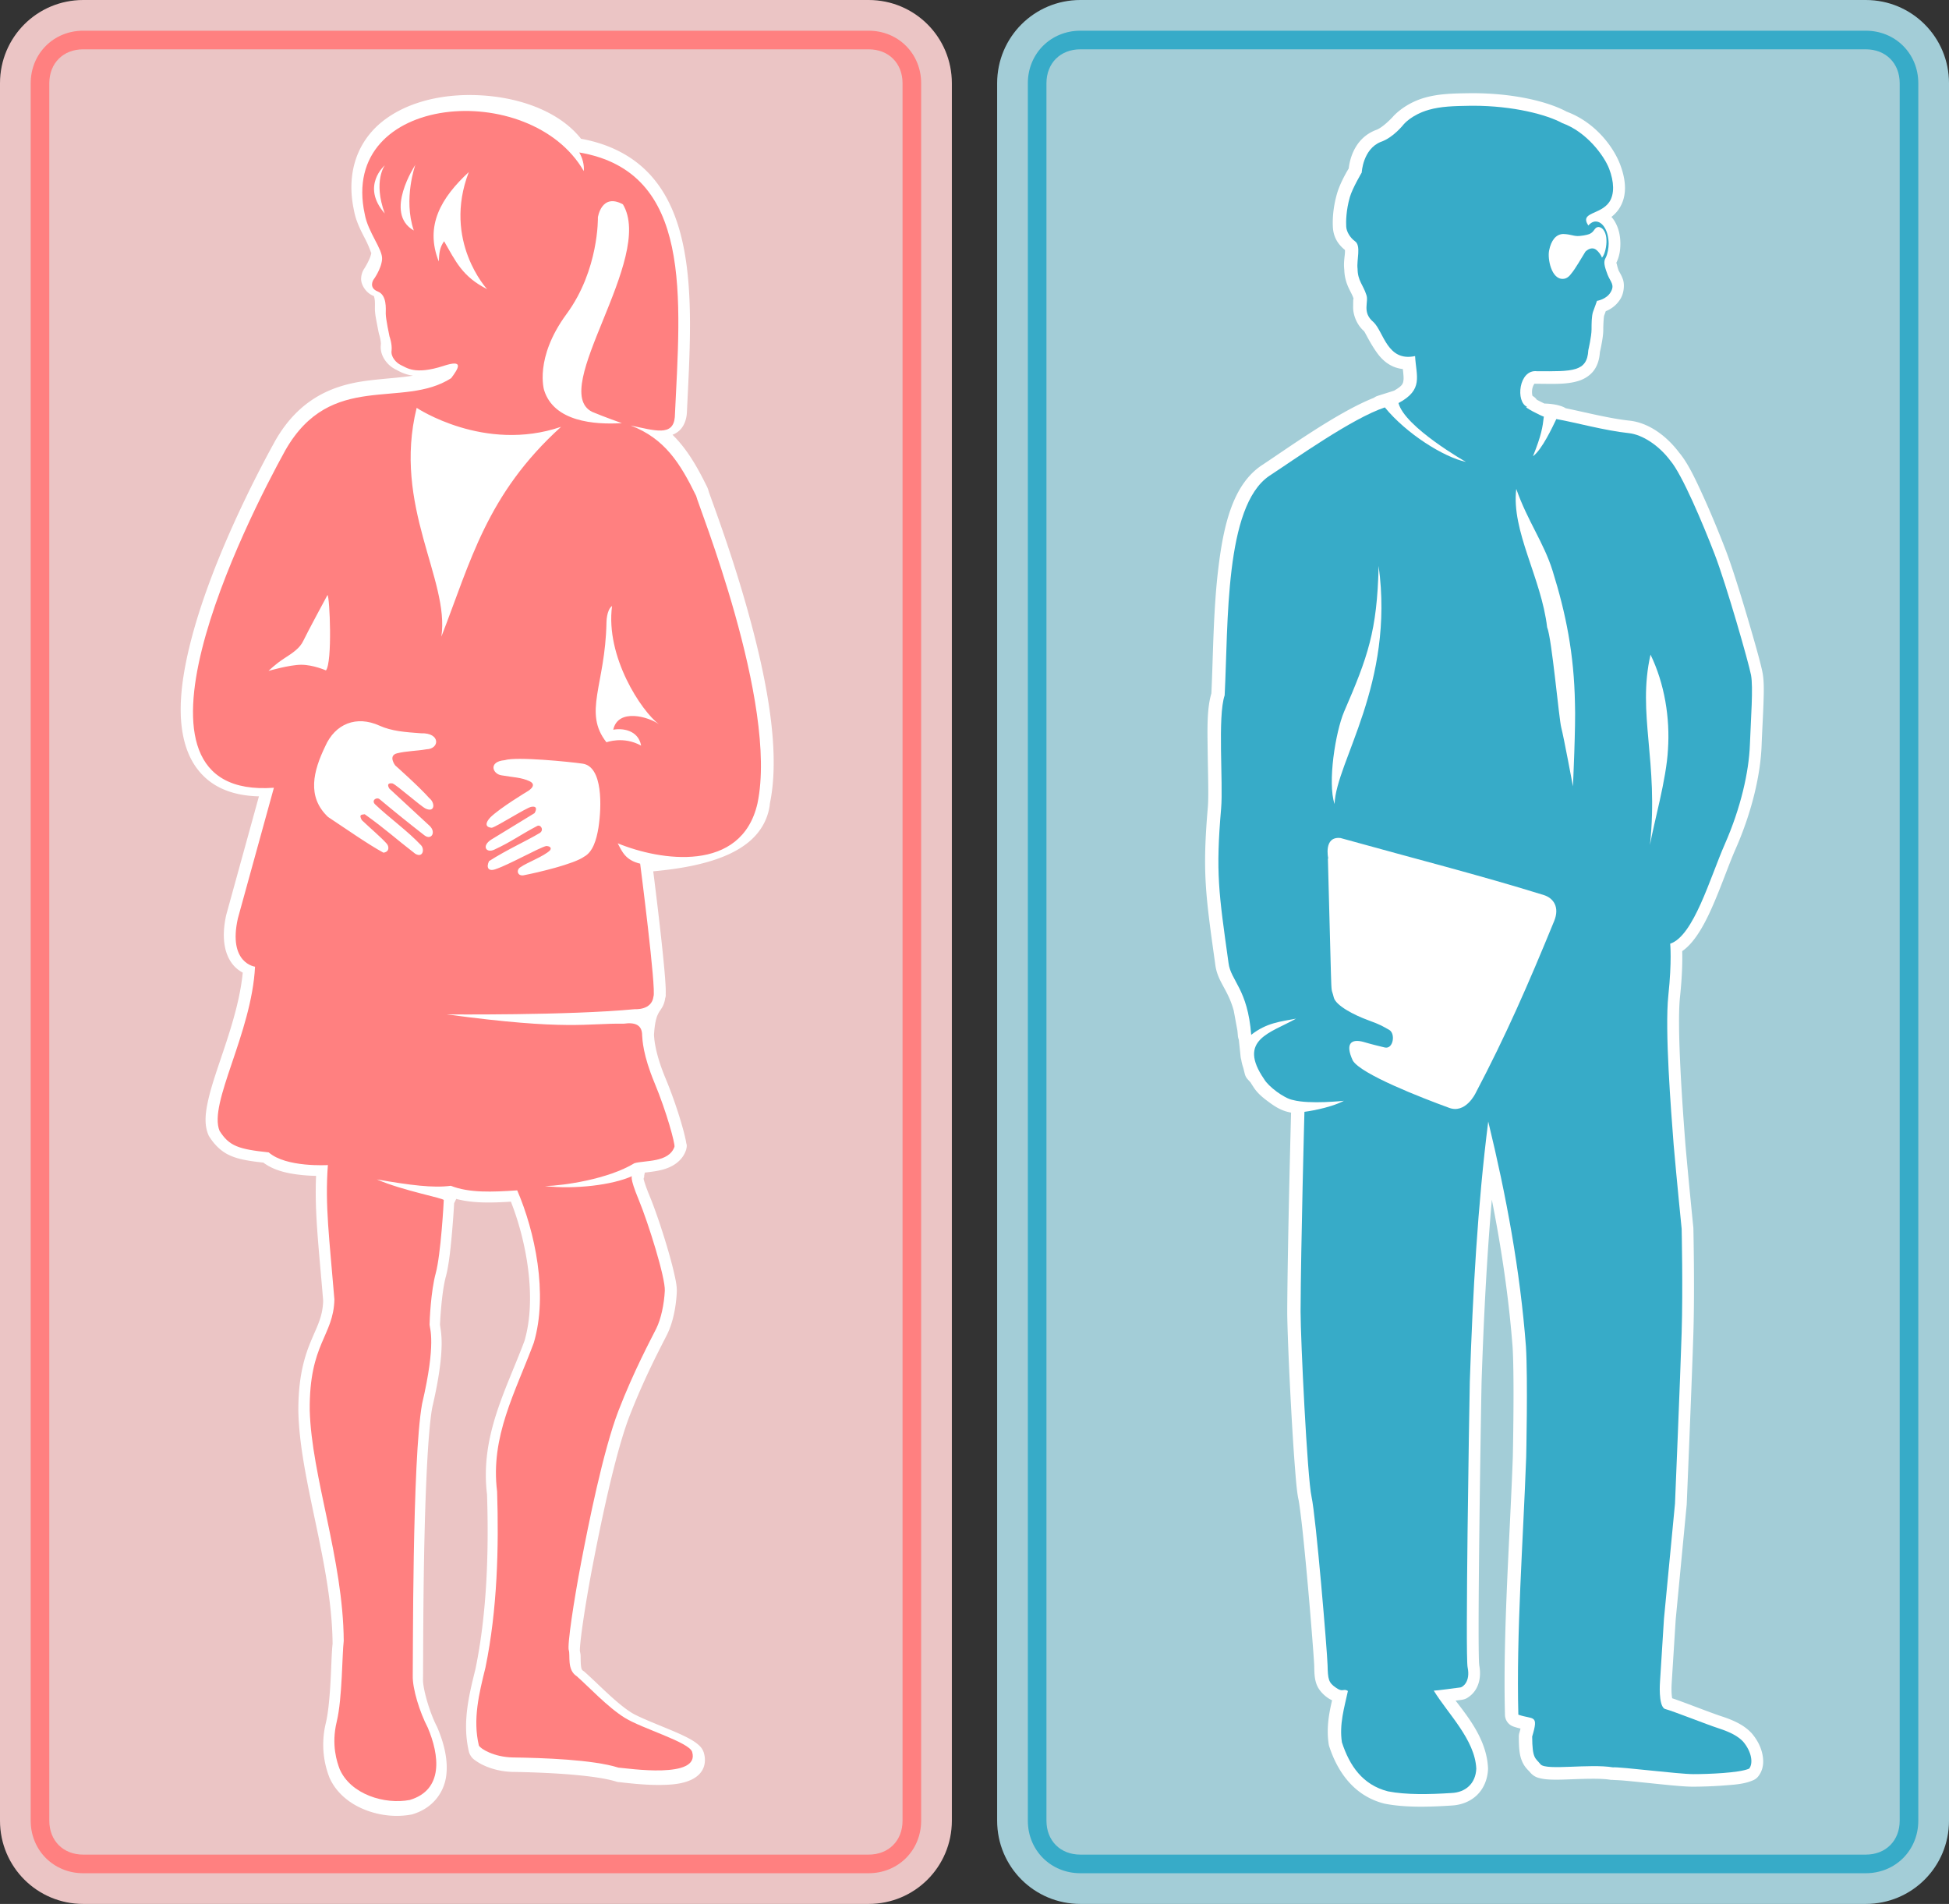 <?xml version="1.0" encoding="UTF-8" standalone="no"?>
<!-- Created with Inkscape (http://www.inkscape.org/) -->

<svg
   xmlns:dc="http://purl.org/dc/elements/1.1/"
   xmlns:cc="http://creativecommons.org/ns#"
   xmlns:rdf="http://www.w3.org/1999/02/22-rdf-syntax-ns#"
   xmlns:svg="http://www.w3.org/2000/svg"
   xmlns="http://www.w3.org/2000/svg"
   xmlns:sodipodi="http://sodipodi.sourceforge.net/DTD/sodipodi-0.dtd"
   xmlns:inkscape="http://www.inkscape.org/namespaces/inkscape"
   width="692.661"
   height="676.567"
   id="svg2"
   version="1.1"
   inkscape:version="0.91 r13725"
   sodipodi:docname="damske_a_panske_wc.svg">
  <rect width="100%" height="100%" fill="#333333" stroke="none"/>
  <defs
     id="defs4">
    <symbol
       id="*PAPER_SPACE" />
    <symbol
       id="*MODEL_SPACE" />
    <pattern
       id="Hatch"
       x="0"
       y="0"
       patternUnits="userSpaceOnUse"
       width="8"
       height="8">
      <path
         id="path2995"
         d="M8 4 l-4,4"
         stroke-width="0.25"
         stroke="#000000"
         linecap="square" />
      <path
         id="path2997"
         d="M6 2 l-4,4"
         stroke-width="0.25"
         stroke="#000000"
         linecap="square" />
      <path
         id="path2999"
         d="M4 0 l-4,4"
         stroke-width="0.25"
         stroke="#000000"
         linecap="square" />
    </pattern>
    <marker
       orient="auto"
       id="DistanceX"
       style="overflow:visible"
       refX="0"
       refY="0">
      <path
         id="path2992"
         d="M 3,-3 -3,3 M 0,-5 0,5"
         style="stroke:#000000;stroke-width:0.5"
         inkscape:connector-curvature="0" />
    </marker>
    <symbol
       id="*PAPER_SPACE-0" />
    <symbol
       id="*MODEL_SPACE-4" />
    <pattern
       id="Hatch-7"
       x="0"
       y="0"
       patternUnits="userSpaceOnUse"
       width="8"
       height="8">
      <path
         id="path3033"
         d="M8 4 l-4,4"
         stroke-width="0.25"
         stroke="#000000"
         linecap="square" />
      <path
         id="path3035"
         d="M6 2 l-4,4"
         stroke-width="0.25"
         stroke="#000000"
         linecap="square" />
      <path
         id="path3037"
         d="M4 0 l-4,4"
         stroke-width="0.25"
         stroke="#000000"
         linecap="square" />
    </pattern>
    <marker
       orient="auto"
       id="DistanceX-1"
       style="overflow:visible"
       refX="0"
       refY="0">
      <path
         id="path3030"
         d="M 3,-3 -3,3 M 0,-5 0,5"
         style="stroke:#000000;stroke-width:0.5"
         inkscape:connector-curvature="0" />
    </marker>
    <pattern
       id="Hatch-4"
       x="0"
       y="0"
       patternUnits="userSpaceOnUse"
       width="8"
       height="8">
      <path
         id="path3071"
         d="M8 4 l-4,4"
         stroke-width="0.25"
         stroke="#000000"
         linecap="square" />
      <path
         id="path3073"
         d="M6 2 l-4,4"
         stroke-width="0.25"
         stroke="#000000"
         linecap="square" />
      <path
         id="path3075"
         d="M4 0 l-4,4"
         stroke-width="0.25"
         stroke="#000000"
         linecap="square" />
    </pattern>
    <marker
       orient="auto"
       id="DistanceX-9"
       style="overflow:visible"
       refX="0"
       refY="0">
      <path
         id="path3068"
         d="M 3,-3 -3,3 M 0,-5 0,5"
         style="stroke:#000000;stroke-width:0.5"
         inkscape:connector-curvature="0" />
    </marker>
    <style
       id="style3099"
       type="text/css">
   
    .fil0 {fill:#2A2A29}
   
  </style>
  </defs>
  <sodipodi:namedview
     id="base"
     pagecolor="#ffffff"
     bordercolor="#666666"
     borderopacity="1.0"
     inkscape:pageopacity="0.0"
     inkscape:pageshadow="2"
     inkscape:zoom="0.49497475"
     inkscape:cx="233.5735"
     inkscape:cy="413.50579"
     inkscape:document-units="px"
     inkscape:current-layer="layer1"
     showgrid="false"
     inkscape:window-width="1600"
     inkscape:window-height="1137"
     inkscape:window-x="-8"
     inkscape:window-y="-8"
     inkscape:window-maximized="1"
     fit-margin-top="0"
     fit-margin-left="0"
     fit-margin-right="0"
     fit-margin-bottom="0" />
  <g
     inkscape:label="Layer 1"
     inkscape:groupmode="layer"
     id="layer1"
     transform="translate(-28.244,-124.105)">
    <g
       id="g3019">
      <g
         id="g3003"
         inkscape:label="0" />
      <g
         id="g3005"
         inkscape:label="LAYER_1" />
    </g>
    <g
       id="g3057">
      <g
         id="g3041"
         inkscape:label="0" />
      <g
         id="g3043"
         inkscape:label="LAYER_1" />
    </g>
    <g
       id="g3091">
      <g
         id="g3077"
         inkscape:label="0" />
      <g
         id="g3079"
         inkscape:label="LAYER_1" />
    </g>
    <g
       id="g3373">
      <path
         inkscape:connector-curvature="0"
         id="rect3141"
         d="m 57.831,124.105 279.11,0 c 16.391,0 29.587,13.196 29.587,29.587 l 0,617.393 c 0,16.391 -13.196,29.587 -29.587,29.587 l -279.11,0 c -16.391,0 -29.587,-13.196 -29.587,-29.587 l 0,-617.393 c 0,-16.391 13.196,-29.587 29.587,-29.587 z"
         style="fill:#ffd5d5;fill-opacity:0.902;fill-rule:evenodd;stroke:none" />
      <path
         inkscape:connector-curvature="0"
         d="m 194.201,158.111 c -10.97,0.161 -21.822,2.982 -29.77,9.237 -8.45,6.65 -13.137,17.577 -10.175,31.396 0.009,0.046 0.014,0.09 0.024,0.135 l 0.004,0 c 0.719,3.91 2.506,7.264 3.931,10.006 1.442,2.774 2.194,5.162 2.197,5.116 -0.125,1.881 -2.444,5.587 -2.444,5.587 a 3.484,3.482 0 0 0 -0.163,0.239 c 0,0 -0.94,1.333 -0.993,3.327 -0.052,1.994 1.6,4.843 4.254,5.886 0.247,0.097 0.341,0.189 0.53,1.211 0.189,1.023 0.12,2.334 0.12,3.539 0,1.758 0.383,3.493 0.726,5.332 0.342,1.839 0.682,3.439 0.682,3.439 a 3.484,3.482 0 0 0 0.148,0.494 c 0,0 0.675,2.325 0.558,3.495 l 0.004,0 c -0.282,2.188 0.505,4.136 1.527,5.551 1.053,1.457 2.361,2.511 3.855,3.208 a 3.484,3.482 0 0 0 0.076,0.032 c 0.26,0.114 2.286,1.445 5.223,1.945 0.732,0.125 1.523,0.204 2.384,0.223 -5.658,1.092 -12.04,1.269 -18.806,2.2 -11.078,1.524 -23.135,5.92 -31.828,21.123 a 3.484,3.482 0 0 0 -0.02,0.044 c -6.89,12.434 -23.141,43.762 -30.193,72.057 -3.526,14.147 -4.93,27.582 -0.937,38.023 1.996,5.22 5.519,9.668 10.637,12.452 4.041,2.198 8.977,3.35 14.819,3.459 l -11.638,42.187 a 3.484,3.482 0 0 0 -0.044,0.163 c -1.959,8.72 -0.337,14.446 2.472,17.712 1.075,1.25 2.297,2.098 3.401,2.67 -0.986,10.52 -4.689,21.485 -7.962,31.177 -1.767,5.232 -3.401,10.092 -4.37,14.473 -0.968,4.381 -1.43,8.374 0.08,12.038 a 3.484,3.482 0 0 0 0.275,0.53 c 1.934,3.062 4.354,5.444 7.611,6.818 3.037,1.282 6.604,1.836 11.526,2.379 4.122,3.114 9.477,3.993 13.966,4.439 1.858,0.185 3.5,0.244 4.932,0.267 -0.592,13.208 0.885,24.805 2.512,44.622 -0.179,5.725 -2.078,8.921 -4.338,14.341 -2.282,5.473 -4.588,12.8 -4.481,25.204 a 3.484,3.482 0 0 0 0.004,0.064 c 0.638,24.58 11.938,54.111 12.16,82.326 -0.334,2.883 -0.421,7.587 -0.706,12.907 -0.294,5.506 -0.8,11.483 -1.694,15.226 -0.002,0.007 -0.004,0.008 -0.004,0.012 -2.249,9.272 0.192,16.432 1.208,19.099 a 3.484,3.482 0 0 0 0.064,0.163 c 2.436,5.534 7.271,9.249 12.555,11.333 5.284,2.084 11.112,2.649 16.338,1.654 a 3.484,3.482 0 0 0 0.343,-0.084 c 7.179,-2.137 11.084,-7.71 11.821,-13.512 0.737,-5.802 -0.933,-11.81 -3.166,-17.059 a 3.484,3.482 0 0 0 -0.116,-0.247 c -2.596,-4.973 -5.061,-13.513 -4.976,-16.907 0.073,-2.914 0.002,-21.832 0.375,-43.028 0.372,-21.175 1.263,-44.494 2.91,-53.587 2.597,-11.121 3.311,-18.081 3.337,-22.57 0.013,-2.254 -0.154,-3.898 -0.331,-5.049 -0.177,-1.151 -0.267,-2.119 -0.267,-1.347 0,-0.57 0.509,-11.737 2.085,-17.513 1.07,-3.919 1.714,-10.145 2.213,-15.816 0.249,-2.835 0.444,-5.482 0.574,-7.479 0.065,-0.999 0.114,-1.834 0.148,-2.455 0.011,-0.191 0.008,-0.265 0.016,-0.395 l 0.865,-1.753 c 6.092,1.653 12.819,1.44 19.695,1.004 5.557,13.979 9.41,34.483 4.896,49.802 -6.452,17.305 -15.839,33.743 -13.292,54.52 0.619,19.452 0.098,41.592 -4.111,62.007 0,0 0,0.007 0,0.008 -2.25,9.125 -4.803,18.987 -2.324,29.376 a 3.484,3.482 0 0 0 0.275,0.749 c 0.738,1.476 1.452,1.841 2.336,2.455 0.884,0.613 1.944,1.195 3.202,1.729 2.515,1.069 5.813,1.94 9.652,2.008 a 3.484,3.482 0 0 0 0.012,0 c 10.631,0.158 28.687,0.929 36.779,3.471 a 3.484,3.482 0 0 0 0.781,0.147 c 0.491,0.037 2.968,0.348 5.909,0.61 2.941,0.262 6.53,0.491 10.035,0.383 3.505,-0.108 6.891,-0.439 9.844,-1.869 1.476,-0.715 2.936,-1.806 3.823,-3.507 0.875,-1.675 0.95,-3.756 0.411,-5.607 l 0.003,0 c -0.003,-0.013 -0.012,-0.022 -0.016,-0.036 -0.005,-0.015 -0.003,-0.033 -0.008,-0.048 l -0.008,0.007 c -0.449,-1.538 -1.319,-2.338 -2.141,-3.024 -0.838,-0.7 -1.757,-1.271 -2.779,-1.837 -2.044,-1.132 -4.509,-2.21 -7.105,-3.291 -5.191,-2.163 -11.025,-4.444 -13.492,-5.961 -5.459,-3.357 -12.289,-10.632 -16.821,-14.596 a 3.484,3.482 0 0 0 -0.431,-0.323 c -0.603,-0.381 -0.793,-0.882 -0.933,-2.232 -0.07,-0.675 -0.076,-1.455 -0.092,-2.279 -0.015,-0.824 0.062,-1.622 -0.371,-2.921 0.28,0.839 0.077,0.367 0.088,-0.128 0.011,-0.495 0.058,-1.254 0.144,-2.18 0.171,-1.852 0.489,-4.389 0.909,-7.304 0.84,-5.831 2.087,-13.191 3.389,-19.996 2.617,-13.675 7.942,-39.997 13.185,-53.671 0.002,0 0.004,-0.007 0.004,-0.007 5.398,-13.954 11.459,-25.228 13.348,-29.005 2.163,-4.324 3.21,-9.924 3.469,-14.971 0.105,-2.05 -0.335,-4.097 -0.957,-6.834 -0.621,-2.737 -1.492,-5.941 -2.476,-9.257 -1.967,-6.632 -4.367,-13.647 -6.188,-18.039 -1.502,-3.623 -2.028,-5.526 -2.173,-6.224 a 3.484,3.482 0 0 0 0.052,-0.219 l 0.403,-2.2 c 1.516,-0.175 3.518,-0.388 5.606,-0.845 3.319,-0.726 7.455,-2.573 8.995,-6.91 a 3.484,3.482 0 0 0 0.12,-0.406 c 0.333,-1.497 0.071,-1.584 -0.016,-2.144 -0.087,-0.56 -0.215,-1.184 -0.383,-1.917 -0.336,-1.466 -0.835,-3.345 -1.483,-5.527 -1.296,-4.363 -3.174,-9.91 -5.458,-15.401 -1.991,-4.786 -2.995,-8.396 -3.52,-10.95 -0.491,-2.385 -0.555,-3.658 -0.622,-4.606 0.306,-5.148 1.111,-6.957 1.77,-8.101 0.335,-0.581 0.743,-1.071 1.264,-1.996 0.427,-0.758 0.808,-1.843 0.949,-3.008 0.301,-0.838 0.17,-1.125 0.187,-1.614 0.021,-0.604 0.011,-1.267 -0.02,-2.044 -0.061,-1.555 -0.206,-3.543 -0.407,-5.854 -0.402,-4.621 -1.03,-10.504 -1.694,-16.318 -0.998,-8.729 -1.872,-15.684 -2.344,-19.41 5.196,-0.51 13.268,-1.373 21.007,-3.793 4.866,-1.522 9.626,-3.655 13.452,-6.953 3.751,-3.234 6.528,-7.772 7.053,-13.345 3.977,-19.226 -1.685,-46.16 -8.105,-69.02 -3.217,-11.453 -6.674,-21.834 -9.349,-29.499 -1.337,-3.833 -2.479,-6.987 -3.293,-9.245 -0.407,-1.129 -0.733,-2.036 -0.953,-2.67 -0.22,-0.634 -0.373,-1.527 -0.235,-0.622 a 3.484,3.482 0 0 0 -0.315,-1.008 c -3.502,-7.156 -7.21,-13.698 -12.583,-18.868 0.936,-0.313 1.845,-0.795 2.647,-1.518 1.63,-1.468 2.434,-3.637 2.639,-5.917 a 3.484,3.482 0 0 0 0.012,-0.147 c 1.009,-21.291 2.492,-43.152 -1.627,-61.17 -2.059,-9.009 -5.572,-17.122 -11.446,-23.49 -5.802,-6.289 -13.883,-10.721 -24.44,-12.64 -8.077,-10.249 -23.261,-15.246 -38.211,-15.505 -0.732,-0.013 -1.461,-0.011 -2.193,0 z m 62.487,384.528 c 0.007,0 0.008,0.05 0.004,0.131 -0.002,-0.008 -0.007,-0.036 -0.008,-0.044 -0.008,-0.056 -0.002,-0.087 0.004,-0.088 z"
         style="fill:#ffffff;stroke:#ffffff;stroke-width:0.465;stroke-miterlimit:4"
         id="path4005" />
      <path
         inkscape:connector-curvature="0"
         id="rect3181"
         d="m 412.209,124.105 279.11,0 c 16.391,0 29.587,13.196 29.587,29.587 l 0,617.393 c 0,16.391 -13.196,29.587 -29.587,29.587 l -279.11,0 c -16.391,0 -29.587,-13.196 -29.587,-29.587 l 0,-617.393 c 0,-16.391 13.196,-29.587 29.587,-29.587 z"
         style="fill:#afdde9;fill-opacity:0.902;fill-rule:evenodd;stroke:none" />
      <path
         style="fill:#ffffff;fill-rule:evenodd"
         d="m 551.398,157.231 c -0.432,0.001 -0.917,-0.007 -1.457,0.007 -5.234,0.083 -10.313,0.15 -15.383,1.596 -7.353,2.097 -11.245,6.708 -11.245,6.708 a 4.464,4.464 0 0 0 -0.04,0.052 c 0,0 -3.552,3.883 -6.003,4.704 a 4.464,4.464 0 0 0 -0.249,0.091 c -7.548,3.04 -9.118,10.635 -9.452,13.578 -0.981,1.622 -3.157,5.45 -4.17,8.973 -1.53,5.323 -1.599,9.765 -1.445,12.077 0.228,3.413 1.84,5.96 4.276,7.911 0.012,0.247 0.02,0.577 -0.003,0.994 -0.082,1.459 -0.533,3.471 -0.234,6.046 0.067,2.645 0.808,4.859 1.548,6.434 0.768,1.635 1.359,2.603 1.726,3.742 a 4.464,4.464 0 0 0 0.115,0.313 c -0.239,-0.587 -0.211,0.405 -0.246,2.807 -0.033,2.337 1.002,5.984 3.9,8.549 l -0.008,0.008 c 0.335,0.322 1.945,3.898 4.463,7.472 1.259,1.787 2.983,3.666 5.472,4.87 1.16,0.561 2.458,0.922 3.841,1.089 0.187,1.722 0.341,3.069 0.234,3.877 -0.177,1.339 -0.305,2.038 -3.346,3.801 l -5.848,1.849 a 4.464,4.464 0 0 0 -1.334,0.693 c -13.061,5.152 -31.537,18.545 -39.913,24.023 a 4.464,4.464 0 0 0 -0.067,0.044 c -10.194,6.932 -13.452,21.235 -15.308,36.567 -1.836,15.163 -1.836,31.831 -2.463,44.415 -1.616,5.382 -1.418,12.543 -1.319,20.246 0.105,8.067 0.388,16.393 0.063,20.182 -1.987,23.159 -0.854,30.899 2.649,55.942 l -0.004,0 c 0.004,0.023 0.009,0.044 0.012,0.067 0.432,3.356 1.869,5.843 3.112,8.141 1.236,2.284 2.449,4.574 3.441,8.161 l 1.295,7.048 c 0.064,0.603 0.125,1.216 0.174,1.869 a 4.464,4.464 0 0 0 0.333,1.378 l 0.638,6.078 a 4.464,4.464 0 0 0 0.107,0.618 l 0.123,0.491 c 0.145,0.916 0.376,1.838 0.697,2.768 l 0.554,2.206 a 4.464,4.464 0 0 0 1.014,1.901 l 1.037,1.148 c 0.278,0.448 0.554,0.901 0.899,1.402 1.392,2.285 3.27,3.84 5.452,5.452 2.192,1.619 4.388,3.07 7.242,3.682 l 0,0.007 c 0.117,0.032 0.235,0.05 0.352,0.079 0.002,0 0.005,0 0.008,0 0.147,0.037 0.296,0.062 0.443,0.095 -0.019,0.693 -1.257,46.776 -1.362,70.664 a 4.464,4.464 0 0 0 0,0.02 c 0,5.22 0.592,19.779 1.378,34.204 0.393,7.212 0.837,14.338 1.279,20.135 0.442,5.797 0.78,9.913 1.35,12.501 a 4.464,4.464 0 0 0 0.004,0.015 c 0.233,1.039 0.846,5.553 1.437,11.063 0.592,5.511 1.244,12.304 1.849,19.034 1.211,13.46 2.255,27.314 2.293,28.87 0.06,2.476 0.041,4.306 0.756,6.427 0.7,2.075 2.357,3.834 3.995,4.977 l -0.004,0.008 c 0.025,0.018 0.054,0.033 0.079,0.052 0.011,0.007 0.021,0.016 0.032,0.024 l 0.004,-0.007 c 0.462,0.322 0.964,0.6 1.485,0.828 -1.074,4.635 -2.086,9.82 -1.196,15.633 a 4.464,4.464 0 0 0 0.166,0.709 c 2.948,9.03 8.775,17.605 19.489,20.353 a 4.464,4.464 0 0 0 0.246,0.056 c 7.263,1.432 15.813,1.173 23.536,0.673 0.017,0 0.035,0 0.051,-0.007 0.025,0 0.05,0 0.075,-0.007 3.405,-0.151 6.661,-1.357 9.068,-3.651 2.436,-2.322 3.835,-5.669 3.987,-9.258 a 4.464,4.464 0 0 0 0,-0.392 c -0.441,-9.742 -6.616,-17.607 -11.53,-23.98 0.667,-0.088 1.842,-0.24 1.984,-0.257 a 4.464,4.464 0 0 0 0.075,-0.012 c 1.526,-0.218 2.161,-0.692 2.978,-1.315 0.817,-0.623 1.594,-1.459 2.229,-2.534 1.271,-2.15 1.812,-5.203 1.097,-8.636 0.119,0.572 -0.011,-0.177 -0.044,-0.966 -0.033,-0.789 -0.062,-1.902 -0.083,-3.263 -0.042,-2.721 -0.059,-6.447 -0.051,-10.845 0.015,-8.797 0.117,-20.292 0.253,-32.014 0.272,-23.41 0.682,-47.737 0.8,-53.42 0.736,-21.992 1.805,-43.634 3.643,-64.744 3.432,17.352 6.035,34.799 7.389,52.45 0.002,0.024 0.002,0.047 0.003,0.071 0.669,11.282 0.075,38.596 0.071,38.777 -1.09,29.991 -3.552,62.564 -2.792,91.812 a 4.464,4.464 0 0 0 2.974,4.094 c 0.975,0.345 1.815,0.561 2.554,0.733 -0.12,0.474 -0.223,0.91 -0.416,1.548 a 4.464,4.464 0 0 0 -0.19,1.323 c 0.029,4.214 0.216,6.588 1.184,8.814 0.968,2.226 2.198,3.075 2.807,3.845 a 4.464,4.464 0 0 0 0.309,0.352 c 1.341,1.367 2.544,1.614 3.591,1.849 1.047,0.235 2.053,0.327 3.132,0.38 2.157,0.106 4.589,0.025 7.167,-0.071 5.155,-0.193 10.969,-0.4 14.223,0.139 a 4.464,4.464 0 0 0 1.132,0.044 c -0.625,0.057 1.677,0.067 4.019,0.277 2.342,0.211 5.334,0.519 8.418,0.836 6.169,0.633 12.39,1.315 15.795,1.315 2.724,0 6.877,-0.104 10.905,-0.412 4.028,-0.308 7.492,-0.482 10.719,-1.928 a 4.464,4.464 0 0 0 1.671,-1.303 c 1.897,-2.393 2.029,-5.206 1.52,-7.777 -0.508,-2.571 -1.766,-5.119 -3.734,-7.456 a 4.464,4.464 0 0 0 -0.158,-0.178 c -2.505,-2.672 -5.937,-4.421 -10.667,-5.955 -1.939,-0.629 -5.917,-2.13 -9.733,-3.564 -2.919,-1.097 -5.65,-2.134 -7.793,-2.843 -0.088,-0.488 -0.168,-1.093 -0.206,-1.766 -0.103,-1.853 0.032,-3.679 0.032,-3.679 a 4.464,4.464 0 0 0 0.003,-0.067 l 1.418,-22.459 0.004,-0.056 3.9,-40.729 a 4.464,4.464 0 0 0 0.016,-0.238 c 0,0 1.891,-45.337 2.368,-60.836 a 4.464,4.464 0 0 0 0,-0.007 c 0.481,-15.738 0,-37.086 0,-37.086 a 4.464,4.464 0 0 0 -0.02,-0.348 c 0,0 -1.77,-17.493 -2.831,-29.753 -7e-5,0 8e-5,0 0,-0.007 -0.002,-0.013 -0.004,-0.027 -0.004,-0.039 -0.95,-12.357 -3.071,-41.139 -1.901,-52.204 0.833,-7.875 0.866,-13.15 0.784,-16.231 1.922,-1.322 3.484,-3.102 4.878,-5.045 2.089,-2.91 3.851,-6.34 5.492,-9.986 3.282,-7.292 6.071,-15.509 8.592,-21.24 5.905,-13.409 8.871,-26.588 9.254,-36.805 0.175,-4.726 0.482,-9.848 0.645,-14.405 0.163,-4.558 0.277,-8.344 -0.317,-11.483 -0.579,-3.06 -2.699,-10.599 -5.322,-19.478 -2.623,-8.879 -5.625,-18.485 -7.816,-24.182 -2.102,-5.465 -5.016,-12.611 -7.963,-19.082 -2.883,-6.331 -5.465,-11.737 -8.335,-15.201 -0.046,-0.061 -0.097,-0.117 -0.143,-0.178 -0.015,-0.021 -0.032,-0.039 -0.048,-0.059 -4.688,-6.206 -11.034,-10.659 -17.704,-11.368 -7.075,-0.752 -15.758,-2.995 -22.622,-4.399 -0.776,-0.49 -1.503,-0.723 -2.158,-0.919 -1.028,-0.307 -1.978,-0.461 -2.843,-0.566 -1.152,-0.14 -2.002,-0.172 -2.57,-0.186 -0.779,-0.365 -1.828,-0.888 -2.716,-1.378 a 4.464,4.464 0 0 0 -1.505,-1.338 c -0.009,-0.026 0.005,0.012 -0.036,-0.127 -0.144,-0.49 -0.21,-1.495 -0.044,-2.376 0.167,-0.881 0.565,-1.594 0.748,-1.79 0.035,-0.037 0.036,-0.053 0.04,-0.071 0.018,0.007 0.025,0.015 0.071,0.02 a 4.464,4.464 0 0 0 0.483,0.027 c 6.295,0.035 10.84,0.303 15.055,-1.002 2.107,-0.652 4.254,-1.944 5.639,-3.936 1.297,-1.866 1.826,-4.037 1.992,-6.304 0.056,-0.245 0.277,-1.187 0.55,-2.653 0.307,-1.643 0.649,-3.477 0.649,-5.385 0,-2.203 0.198,-4.547 0.297,-4.89 0.263,-0.695 0.348,-0.946 0.586,-1.612 1.696,-0.684 3.806,-1.982 5.286,-4.486 1.222,-2.068 1.448,-5.098 0.792,-6.89 -0.635,-1.734 -1.206,-2.409 -1.532,-3.16 -0.646,-1.786 -0.632,-2.758 -0.824,-2.538 -0.015,0.04 -0.021,0.066 -0.044,0.115 0.012,-0.033 0.027,-0.074 0.036,-0.103 -0.019,0.024 -0.047,0.075 -0.071,0.123 0.04,-0.078 0.069,-0.156 0.107,-0.234 0.02,-0.084 0.033,-0.151 0.04,-0.17 0.009,-0.028 0,0.04 -0.028,0.146 1.187,-2.457 1.419,-4.742 1.433,-6.708 a 4.464,4.464 0 0 0 0,-0.035 c 0,-2.877 -0.603,-5.547 -1.932,-7.848 -0.34,-0.589 -0.76,-1.173 -1.247,-1.718 0.924,-0.725 1.838,-1.614 2.633,-2.776 a 4.464,4.464 0 0 0 0.032,-0.047 c 3.146,-4.719 2.459,-10.521 0.38,-15.926 -2.35,-6.111 -8.735,-14.833 -18.923,-18.634 -6.739,-3.625 -18.882,-6.595 -33.665,-6.577 a 4.464,4.464 0 0 0 -0.004,0 z m 51.143,60.587 c -0.02,0.035 -0.062,0.107 -0.063,0.107 a 4.464,4.464 0 0 0 0.063,-0.107 z m -30.798,55.257 c -0.067,0.019 -0.116,0.019 -0.178,0.032 a 4.464,4.464 0 0 0 0.178,-0.032 z m -0.645,0.091 c -0.034,0 -0.071,0.009 -0.103,0.008 a 4.464,4.464 0 0 0 0.103,-0.008 z m 51.555,454.996 c 0.024,0.044 0.024,0.044 0,0 z"
         id="path4027"
         inkscape:connector-curvature="0" />
      <path
         id="path3105"
         style="fill:#37abc8;fill-opacity:1;fill-rule:evenodd"
         d="m 596.278,204.759 c 2.056,0.164 2.839,2.646 2.882,4.524 0.135,2.105 -0.528,5.279 -1.595,6.387 -0.32,-1.1 -1.689,-2.729 -2.509,-3.093 -0.82,-0.364 -1.962,-0.345 -3.351,0.926 -1.293,2.025 -3.558,6.122 -5.129,7.936 -0.797,1.099 -1.799,1.759 -2.869,1.759 -4.078,0.221 -5.556,-7.123 -4.913,-10.118 0.705,-3.499 2.372,-5.716 4.953,-5.824 3.007,0.091 3.699,0.884 5.886,0.701 2.187,-0.182 3.5,-0.701 3.5,-0.701 1.821,-0.772 1.671,-2.34 3.146,-2.497 z m -44.596,-43.068 c -0.462,0.001 -0.926,0.007 -1.392,0.011 -5.213,0.083 -9.918,0.19 -14.234,1.421 -6.228,1.777 -8.991,5.214 -8.991,5.214 0,0 -3.662,4.703 -8.101,6.19 -6.396,2.576 -6.77,10.891 -6.77,10.891 0,0 -3.316,5.577 -4.228,8.749 -1.348,4.69 -1.398,8.77 -1.28,10.547 0.118,1.777 1.425,3.911 3.084,5.096 2.318,1.601 0.526,6.739 0.947,9.831 0.024,4.16 1.989,5.749 3.078,9.127 1.075,2.64 -1.724,6.223 2.61,9.831 3.6,3.466 4.854,14.165 14.747,12.036 0.395,7.175 3.085,11.913 -5.897,16.703 2.243,8.577 23.97,20.908 23.97,20.908 -7.951,-1.713 -21.18,-10.039 -28.816,-19.369 -11.564,3.829 -32.003,18.402 -41.091,24.346 -15.897,10.81 -14.523,52.306 -15.841,77.974 -2.564,7.445 -0.485,31.191 -1.251,40.126 -1.97,22.966 -0.88,29.899 2.633,55.014 0.78,6.287 6.819,9.185 8.05,25.497 5.479,-4.287 10.329,-4.689 15.936,-5.75 -8.912,5.072 -21.062,7.381 -11.308,21.548 1.422,2.488 6.993,6.767 10.192,7.36 5.918,1.61 18.129,0.282 18.129,0.282 -5.331,2.812 -14.029,3.923 -14.029,3.923 0,0 -1.266,47.026 -1.371,70.962 0,9.716 2.366,58.886 3.907,65.877 1.54,6.872 5.57,54.981 5.688,59.839 0.119,4.858 0.302,6.132 2.909,7.909 2.607,1.896 2.659,0.146 4.318,1.212 -1.276,5.908 -3.114,11.826 -2.131,18.248 2.707,8.291 7.324,15.103 16.354,17.419 6.502,1.282 14.891,1.088 22.51,0.592 5.109,-0.187 8.667,-3.404 8.89,-8.648 -0.467,-10.316 -10.148,-19.591 -15.108,-27.73 1.066,0 8.517,-1.02 9.465,-1.139 0.829,-0.118 3.626,-2.032 2.559,-7.154 -0.849,-4.08 0.547,-90.197 0.784,-101.572 1.058,-31.617 2.774,-62.604 6.545,-92.377 6.415,26.354 11.334,52.89 13.405,79.964 0.711,11.849 0.085,39.28 0.085,39.28 -1.095,30.115 -3.542,62.622 -2.79,91.532 5.288,1.869 7.344,-0.262 4.916,7.785 0.055,8.037 1.113,7.5 3.027,9.916 2.156,2.198 17.392,-0.348 25.655,1.02 2.607,-0.237 23.305,2.413 28.637,2.413 5.214,0 16.362,-0.416 19.798,-1.956 1.49,-1.879 0.916,-5.964 -2.131,-9.583 -1.777,-1.896 -4.404,-3.342 -8.788,-4.763 -4.384,-1.422 -15.702,-5.963 -19.138,-6.911 -2.279,-1.312 -1.635,-9.533 -1.635,-9.533 l 1.421,-22.515 3.912,-40.876 c 0,0 1.894,-45.383 2.368,-60.786 0.474,-15.522 0,-36.851 0,-36.851 0,0 -1.775,-17.538 -2.841,-29.86 -0.948,-12.323 -3.197,-40.735 -1.894,-53.058 1.303,-12.323 0.654,-18.4 0.654,-18.4 8.37,-2.779 14.127,-23.348 19.443,-35.43 5.687,-12.915 8.529,-25.697 8.884,-35.176 0.355,-9.598 1.23,-20.504 0.4,-24.888 -0.829,-4.384 -8.768,-32.106 -12.915,-42.888 -4.147,-10.783 -11.57,-28.368 -15.717,-33.226 -4.064,-5.471 -9.988,-9.316 -14.781,-9.826 -8.677,-0.922 -19.006,-3.815 -25.774,-5.004 -1.303,2.725 -5.109,10.898 -8.304,13.217 3.004,-7.457 3.439,-10.357 3.861,-14.08 -0.711,-0.119 -8.083,-3.832 -5.851,-3.435 -4.295,-1.671 -3.086,-13.443 3.41,-12.701 12.631,0.07 17.853,0.272 18.248,-7.464 0,0 1.15,-4.987 1.15,-7.357 0,-2.251 0.028,-4.683 0.502,-6.224 0.592,-1.54 1.426,-3.957 1.426,-3.957 0,0 3.319,-0.471 4.859,-3.078 1.54,-2.607 0.002,-3.555 -1.065,-6.162 -0.829,-2.251 -1.54,-4.148 -0.947,-5.57 0.118,-0.118 0.118,-0.355 0.237,-0.473 0.746,-1.467 1.055,-3.571 1.065,-4.978 0,-4.384 -2.016,-7.937 -4.623,-7.937 -0.948,0 -1.893,0.591 -2.604,1.421 -3.203,-4.862 4.273,-3.689 7.464,-8.349 1.896,-2.844 1.704,-7.223 -0.073,-11.844 -1.777,-4.621 -8.027,-13.104 -16.63,-16.185 -5.395,-2.984 -17.466,-6.191 -31.788,-6.173 z m 15.434,136.155 c 3.993,11.391 9.792,19.09 12.91,29.094 4.751,15.244 7.636,29.594 7.944,47.095 0.318,7.492 -0.711,29.504 -0.711,29.504 0,0 -3.318,-17.773 -4.147,-20.854 -0.829,-3.081 -3.37,-31.872 -5.028,-35.663 -2.028,-17.505 -12.8,-34.227 -10.968,-49.175 z m -61.214,79.219 c -3.034,7.174 -5.927,25.169 -3.363,32.753 0.524,-15.124 21.388,-42.655 15.659,-84.617 -0.531,23.239 -3.87,32.377 -12.297,51.863 z m 108.924,-20.336 c 5.023,10.356 6.954,22.587 6.203,33.657 -0.531,10.636 -5.059,26.234 -6.398,34.006 3.143,-29.852 -4.612,-46.493 0.196,-67.663 z m -114.538,72.403 c 0,0 -1.777,-7.939 4.384,-7.228 27.282,7.591 49.224,13.12 72.284,20.277 3.318,1.066 5.687,4.22 3.605,9.275 -9.333,22.777 -17.143,40.652 -27.901,61.093 0,0 -3.596,7.6 -9.614,5.151 -9.255,-3.369 -31.284,-11.907 -34.047,-16.763 -2.798,-6.041 -0.527,-7.78 3.833,-6.577 3.503,1.027 4.512,1.213 7.5,1.962 3.081,0.773 3.965,-4.958 1.595,-6.261 -2.37,-1.303 -2.682,-1.684 -7.541,-3.461 -4.858,-1.777 -11.433,-5.142 -12.133,-8.073 -0.795,-3.326 -0.782,-0.695 -1.019,-8.871 -0.237,-8.294 -1.066,-40.405 -1.066,-40.405 z"
         inkscape:connector-curvature="0" />
      <path
         id="path3118"
         style="fill:#ff8080;fill-rule:evenodd;stroke:none"
         d="m 144.083,362.334 c 0,0 -4.556,-2.004 -8.747,-2.004 -4.191,0 -11.662,2.187 -11.662,2.187 0,0 2.369,-2.369 5.467,-4.373 3.098,-2.004 5.649,-3.644 6.924,-6.378 1.276,-2.733 8.564,-16.218 8.564,-16.218 0.807,0.484 1.795,23.964 -0.547,26.787 z m 99.693,-16.87 c 0,0 -0.036,-4.594 1.987,-6.024 -2.396,18.046 10.461,37.413 16.678,42.044 -3.49,-2.608 -14.522,-5.895 -16.258,1.931 3.139,-0.605 8.886,0.026 9.915,5.652 -6.335,-3.509 -12.323,-1.185 -12.323,-1.185 -8.371,-10.624 -0.432,-20.365 0,-42.419 z m -8.531,50.002 c 7.32,0.963 6.828,15.342 5.688,22.75 -0.711,4.384 -2.014,8.65 -5.095,10.309 -3.582,2.606 -16.444,5.643 -21.602,6.635 -2.133,0.291 -2.634,-1.969 -0.993,-2.917 2.37,-1.659 8.185,-3.773 10.454,-5.942 0.711,-0.948 -0.055,-1.522 -1.33,-1.568 -2.624,0.64 -13.292,6.696 -18.174,8.295 -2.446,0.801 -3.2,-0.703 -2.152,-2.917 6.461,-4.144 13.334,-7.171 18.037,-10.008 1.659,-1.066 0.237,-3.181 -0.948,-2.47 -5.924,3.081 -9.087,5.569 -15.248,8.413 -2.844,1.303 -4.529,-1.285 -1.158,-3.518 l 15.493,-9.47 c 0,0 1.731,-2.734 -1.139,-2.251 -1.787,0.301 -12.139,6.972 -14.035,7.446 -2.48,-0.155 -2.342,-1.814 -0.483,-3.737 3.555,-3.436 12.933,-9.069 12.933,-9.069 0,0 4.083,-2.179 1.003,-3.719 -3.081,-1.422 -5.879,-1.367 -10.044,-2.114 -3.199,-0.474 -4.73,-4.867 1.15,-5.377 4.134,-1.352 23.272,0.591 27.643,1.23 z m -72.16,-13.508 c -8.108,-3.669 -15.723,-0.766 -19.314,7.465 -4.114,8.562 -6.61,17.766 1.066,25.001 6.243,4.121 14.277,9.764 19.669,12.678 2.133,-0.237 2.133,-2.251 1.066,-3.318 -1.896,-2.133 -6.016,-5.633 -8.75,-8.249 -1.203,-2.16 0.109,-1.886 1.048,-2.087 7.934,5.699 10.616,8.387 17.952,14.041 2.737,1.614 3.367,-1.616 2.082,-2.994 -4.74,-5.095 -11.274,-9.716 -16.369,-14.574 -1.422,-1.422 0.601,-2.725 1.668,-1.777 5.095,4.266 10.545,8.65 15.877,12.797 2.488,1.896 4.283,-1.175 1.777,-3.436 L 166.622,404.335 c 0,0 -1.53,-2.251 1.158,-1.832 1.659,0.711 9.998,8.13 11.775,8.959 3.363,1.495 3.308,-2.16 1.285,-3.709 -3.636,-4.12 -12.149,-11.667 -12.149,-11.667 0,0 -2.644,-3.464 0.674,-4.293 3.318,-0.829 7.109,-0.829 10.427,-1.422 4.785,-0.137 5.013,-5.924 -1.906,-5.688 -5.693,-0.416 -10.46,-0.755 -14.801,-2.725 z m 31.874,-196.811 c -10.015,9.258 -15.804,19.188 -10.783,31.874 0.164,-3.34 0.401,-5.049 1.896,-7.192 4.149,7.194 6.46,12.551 15.285,17.027 0,0 -15.889,-17.112 -6.517,-41.59 z m -19.654,20.864 c -3.818,-11.179 0.546,-23.324 0.546,-23.324 0,0 -11.369,17.156 -0.546,23.324 z m -10.292,-23.178 c 0,0 -8.621,7.359 -0.031,17.125 -4.21,-11.517 0.031,-17.125 0.031,-17.125 z m 11.31,86.204 c 0,0 24.033,16.045 51.312,6.745 -26.498,24.007 -32.142,47.938 -42.53,74.555 3.009,-20.259 -17.399,-46.434 -8.782,-81.3 z m 76.059,6.271 c 12.163,4.63 17.649,13.518 23.269,25.01 0.364,2.395 29.239,73.685 21.802,109.247 -5.679,24.953 -34.673,20.41 -49.674,14.211 1.582,3.04 2.797,6.003 7.974,7.236 0,0 5.797,44.963 4.731,47.214 -0.611,4.957 -6.534,4.484 -6.534,4.484 -23.525,2.277 -66.929,1.859 -66.929,1.859 43.285,5.855 49.855,3.08 62.874,3.309 4.046,-0.574 6.597,0.401 6.561,4.219 0.119,1.54 0.273,6.873 4.384,16.763 4.418,10.627 7.346,21.684 7.109,22.75 -2.01,5.666 -10.356,4.77 -14.209,5.833 -9.328,5.679 -25.056,7.97 -31.819,8.149 10.586,1.186 23.864,-0.337 30.98,-3.555 0,0 -1.12,0.055 2.316,8.349 3.436,8.294 9.533,27.79 9.296,32.411 -0.237,4.621 -1.303,9.953 -3.081,13.508 -1.777,3.555 -7.948,15.029 -13.398,29.13 -5.451,14.219 -10.655,40.305 -13.262,53.932 -2.607,13.626 -4.977,29.385 -4.384,31.163 0.592,1.777 -0.738,6.963 2.817,9.214 4.165,3.645 11.011,11.055 17.173,14.847 6.161,3.792 22.903,8.642 23.851,12.078 2.952,9.762 -22.905,5.812 -26.227,5.56 -9.133,-2.87 -26.887,-3.451 -37.514,-3.608 -6.635,-0.119 -11.464,-3.054 -12.056,-4.239 -2.229,-9.346 0.088,-18.577 2.333,-27.691 4.279,-20.762 4.773,-43.057 4.147,-62.562 -2.457,-19.522 6.481,-35.221 13.034,-52.846 5.173,-17.396 0.375,-39.687 -5.889,-54.177 -8.825,0.601 -17.106,0.96 -23.599,-1.628 -6.22,0.846 -14.454,-0.207 -26.284,-2.264 9.242,4.029 23.78,6.644 23.78,7.354 0,0.829 -1.066,19.432 -2.844,25.949 -1.777,6.517 -2.197,17.009 -2.197,18.312 0,1.303 2.469,6.216 -2.662,28.136 -3.555,19.551 -3.199,91.829 -3.318,96.569 -0.119,4.74 2.488,13.034 5.332,18.484 4.145,9.753 5.712,22.106 -6.398,25.712 -8.922,1.7 -20.952,-1.965 -24.883,-10.901 -0.948,-2.488 -3.081,-8.65 -1.066,-16.944 2.014,-8.413 1.896,-24.053 2.488,-28.674 -0.195,-28.955 -11.478,-58.569 -12.086,-81.995 -0.204,-23.812 8.438,-26.241 8.768,-39.338 -1.782,-21.77 -3.386,-33.296 -2.318,-47.763 0,0 -14.86,0.931 -21.025,-4.504 -10.774,-1.145 -14.051,-2.242 -17.473,-7.662 -4.032,-9.786 11.405,-34.556 12.615,-58.324 0,0 -9.691,-1.181 -6.099,-17.178 l 12.798,-46.412 c -60.112,4.351 -9.439,-95.532 4.084,-119.95 16.254,-28.442 41.638,-14.441 58.931,-25.609 2.481,-3.36 4.838,-6.86 -2.838,-4.307 -10.181,3.272 -13.082,0.53 -14.977,-0.299 -1.777,-0.829 -3.728,-2.971 -3.372,-5.223 0.237,-2.37 -0.754,-5.03 -0.754,-5.03 0,0 -1.324,-6.218 -1.324,-7.995 0,-1.777 0.474,-6.635 -2.844,-7.939 -3.318,-1.303 -1.568,-4.101 -1.568,-4.101 0,0 2.872,-3.837 3.109,-7.392 0.237,-3.555 -5.021,-9.541 -6.161,-15.996 -9.361,-43.019 58.89,-48.245 77.848,-15.285 0.222,-2.239 -0.504,-4.747 -1.612,-6.626 40.586,6.89 35.971,51.584 33.96,94.072 -0.618,6.879 -7.03,4.777 -15.685,2.953 z m -30.762,-12.551 c 0,0 -3.555,-11.375 7.939,-27.016 11.612,-15.759 11.175,-34.399 11.175,-34.399 0,0 1.249,-8.777 8.886,-4.63 11.472,19.091 -26.59,65.911 -10.937,73.746 4.503,1.896 10.563,4.01 10.563,4.01 -9.766,0.6 -24.127,-0.508 -27.626,-11.712 z"
         inkscape:connector-curvature="0" />
      <path
         style="fill:#ff8080;fill-opacity:1;fill-rule:evenodd;stroke:none"
         d="m 57.83,135.016 c -10.535,0 -18.676,8.141 -18.676,18.676 l 0,617.393 c 0,10.535 8.141,18.676 18.676,18.676 l 279.11,0 c 10.535,0 18.676,-8.141 18.676,-18.676 l 0,-617.393 c 0,-10.535 -8.141,-18.676 -18.676,-18.676 l -279.11,0 z m 0,6.613 279.11,0 c 7.128,0 12.063,4.935 12.063,12.063 l 0,617.393 c 0,7.128 -4.935,12.063 -12.063,12.063 l -279.11,0 c -7.128,0 -12.063,-4.935 -12.063,-12.063 l 0,-617.393 c 0,-7.128 4.935,-12.063 12.063,-12.063 z"
         id="path3190"
         inkscape:connector-curvature="0" />
      <path
         id="path4030"
         d="m 412.209,135.016 c -10.535,0 -18.676,8.141 -18.676,18.676 l 0,617.393 c 0,10.535 8.141,18.676 18.676,18.676 l 279.11,0 c 10.535,0 18.676,-8.141 18.676,-18.676 l 0,-617.393 c 0,-10.535 -8.141,-18.676 -18.676,-18.676 l -279.11,0 z m 0,6.613 279.11,0 c 7.128,0 12.063,4.935 12.063,12.063 l 0,617.393 c 0,7.128 -4.935,12.063 -12.063,12.063 l -279.11,0 c -7.128,0 -12.063,-4.935 -12.063,-12.063 l 0,-617.393 c 0,-7.128 4.935,-12.063 12.063,-12.063 z"
         style="fill:#37abc8;fill-opacity:1;fill-rule:evenodd;stroke:none"
         inkscape:connector-curvature="0" />
    </g>
  </g>
</svg>
